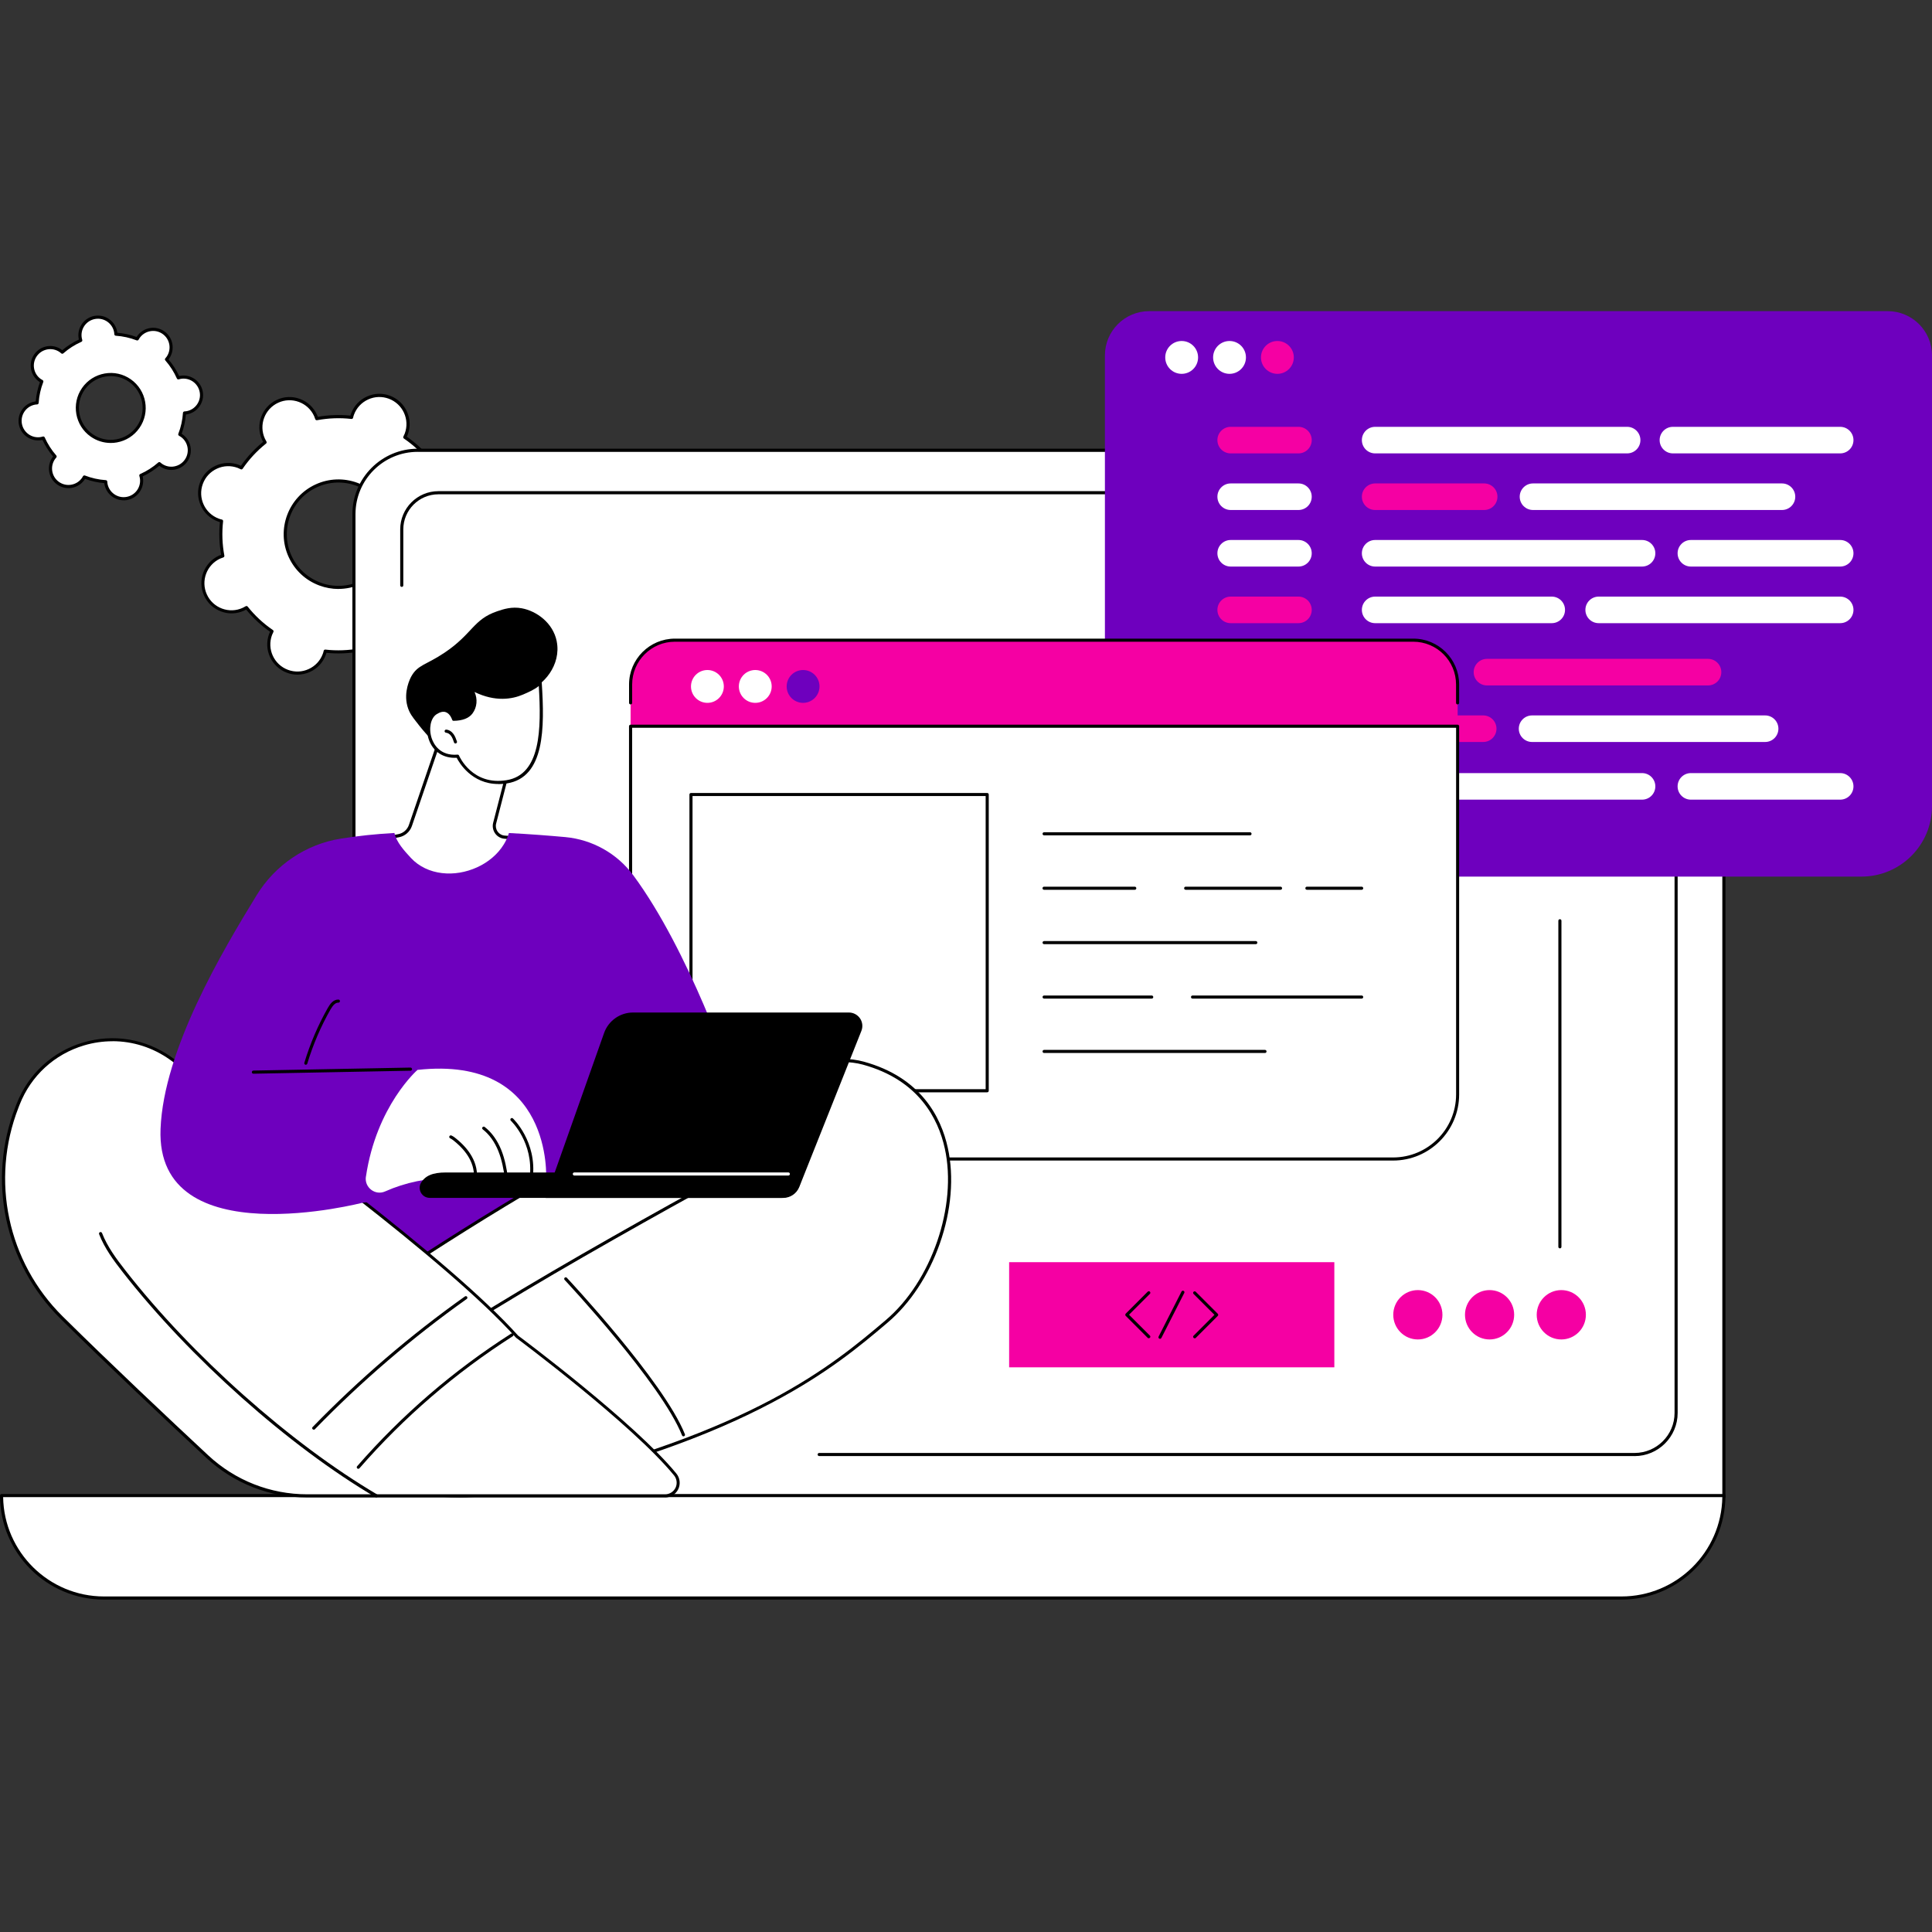 <svg width="80" height="80" viewBox="0 0 80 80" fill="none" xmlns="http://www.w3.org/2000/svg">
<rect x="0" y="0" width="80" height="80" fill="#333333" stroke="none"/>
<path d="M8.508 24.642C8.78 25.238 9.484 25.5 10.08 25.226C10.124 25.206 10.166 25.182 10.206 25.158C10.512 25.542 10.868 25.872 11.264 26.14C11.242 26.182 11.222 26.226 11.204 26.272C10.976 26.886 11.288 27.568 11.902 27.798C12.516 28.026 13.198 27.714 13.426 27.1C13.444 27.054 13.456 27.008 13.468 26.962C13.942 27.016 14.428 27 14.91 26.91C14.924 26.956 14.94 27 14.962 27.044C15.234 27.64 15.938 27.902 16.534 27.628C17.13 27.356 17.392 26.652 17.118 26.056C17.098 26.012 17.074 25.97 17.05 25.93C17.434 25.624 17.764 25.268 18.032 24.872C18.074 24.894 18.118 24.914 18.164 24.932C18.778 25.16 19.46 24.848 19.688 24.234C19.916 23.62 19.604 22.938 18.99 22.708C18.944 22.69 18.898 22.678 18.852 22.666C18.906 22.192 18.89 21.706 18.8 21.224C18.846 21.21 18.89 21.194 18.934 21.172C19.53 20.9 19.792 20.196 19.518 19.6C19.246 19.004 18.542 18.742 17.946 19.016C17.902 19.036 17.86 19.06 17.82 19.084C17.514 18.7 17.158 18.37 16.762 18.102C16.784 18.06 16.804 18.016 16.822 17.97C17.05 17.356 16.738 16.674 16.124 16.444C15.51 16.216 14.828 16.528 14.6 17.142C14.582 17.188 14.57 17.234 14.558 17.28C14.084 17.226 13.598 17.242 13.116 17.332C13.102 17.286 13.086 17.242 13.064 17.198C12.792 16.602 12.088 16.34 11.492 16.614C10.896 16.886 10.634 17.59 10.908 18.186C10.928 18.23 10.952 18.272 10.976 18.312C10.592 18.618 10.262 18.974 9.994 19.37C9.952 19.348 9.908 19.328 9.862 19.31C9.248 19.082 8.566 19.394 8.338 20.008C8.11 20.622 8.422 21.304 9.036 21.534C9.082 21.552 9.128 21.564 9.174 21.576C9.12 22.05 9.136 22.536 9.226 23.018C9.18 23.032 9.136 23.048 9.092 23.07C8.496 23.342 8.234 24.046 8.508 24.642ZM12.01 23.038C11.504 21.932 11.99 20.624 13.096 20.118C14.202 19.612 15.508 20.098 16.014 21.204C16.52 22.31 16.034 23.618 14.928 24.124C13.822 24.63 12.516 24.144 12.01 23.038Z" fill="white"/>
<path d="M12.316 27.936C12.168 27.936 12.022 27.91 11.88 27.856C11.234 27.616 10.904 26.894 11.144 26.248C11.154 26.22 11.166 26.19 11.182 26.16C10.812 25.9 10.478 25.592 10.192 25.24C10.162 25.256 10.134 25.27 10.108 25.284C9.804 25.424 9.464 25.436 9.152 25.318C8.84 25.202 8.59 24.97 8.452 24.666C8.166 24.04 8.442 23.296 9.068 23.008C9.096 22.996 9.124 22.984 9.156 22.972C9.078 22.526 9.06 22.072 9.106 21.62C9.074 21.61 9.044 21.602 9.016 21.59C8.37 21.35 8.04 20.628 8.28 19.982C8.396 19.668 8.628 19.42 8.932 19.282C9.236 19.144 9.576 19.13 9.888 19.248C9.916 19.258 9.946 19.27 9.976 19.286C10.236 18.914 10.544 18.582 10.896 18.296C10.88 18.266 10.866 18.238 10.852 18.212C10.566 17.586 10.842 16.842 11.468 16.554C11.772 16.414 12.112 16.402 12.424 16.52C12.736 16.636 12.986 16.868 13.124 17.172C13.136 17.2 13.148 17.228 13.16 17.26C13.606 17.182 14.06 17.164 14.51 17.21C14.52 17.178 14.528 17.148 14.54 17.12C14.656 16.806 14.888 16.558 15.192 16.42C15.496 16.28 15.836 16.268 16.148 16.386C16.794 16.626 17.124 17.348 16.884 17.994C16.874 18.022 16.862 18.052 16.846 18.082C17.216 18.342 17.55 18.65 17.836 19.002C17.866 18.986 17.894 18.972 17.92 18.958C18.224 18.818 18.564 18.806 18.876 18.924C19.188 19.04 19.438 19.272 19.576 19.576C19.862 20.202 19.586 20.946 18.96 21.234C18.932 21.246 18.904 21.258 18.872 21.27C18.95 21.716 18.968 22.17 18.922 22.622C18.954 22.632 18.984 22.64 19.012 22.652C19.658 22.892 19.988 23.614 19.748 24.26C19.632 24.574 19.4 24.822 19.096 24.96C18.792 25.1 18.452 25.112 18.14 24.994C18.112 24.984 18.082 24.972 18.052 24.956C17.792 25.328 17.484 25.66 17.132 25.946C17.148 25.976 17.162 26.004 17.176 26.03C17.462 26.656 17.186 27.4 16.56 27.688C16.256 27.828 15.916 27.84 15.604 27.722C15.292 27.606 15.042 27.374 14.904 27.07C14.892 27.042 14.88 27.014 14.868 26.982C14.422 27.06 13.968 27.078 13.518 27.032C13.508 27.064 13.5 27.094 13.488 27.122C13.372 27.436 13.14 27.684 12.836 27.822C12.67 27.898 12.494 27.936 12.316 27.936ZM10.206 25.094C10.226 25.094 10.244 25.102 10.256 25.118C10.554 25.492 10.904 25.818 11.3 26.088C11.326 26.106 11.336 26.142 11.32 26.17C11.296 26.216 11.278 26.256 11.264 26.294C11.048 26.874 11.344 27.52 11.924 27.736C12.204 27.84 12.51 27.83 12.782 27.704C13.054 27.58 13.262 27.356 13.366 27.076C13.38 27.038 13.394 26.994 13.404 26.946C13.412 26.914 13.442 26.894 13.474 26.898C13.948 26.952 14.426 26.934 14.896 26.846C14.928 26.84 14.96 26.858 14.97 26.89C14.986 26.938 15.002 26.98 15.018 27.018C15.142 27.29 15.366 27.498 15.646 27.602C15.926 27.706 16.232 27.696 16.504 27.57C17.066 27.312 17.314 26.646 17.056 26.084C17.038 26.046 17.018 26.008 16.992 25.964C16.976 25.936 16.982 25.9 17.006 25.88C17.38 25.582 17.706 25.23 17.976 24.836C17.994 24.81 18.03 24.8 18.058 24.816C18.104 24.84 18.144 24.858 18.182 24.872C18.462 24.976 18.768 24.966 19.04 24.84C19.312 24.716 19.52 24.492 19.624 24.212C19.84 23.632 19.544 22.986 18.964 22.77C18.926 22.756 18.882 22.742 18.834 22.732C18.802 22.724 18.782 22.694 18.786 22.662C18.84 22.188 18.822 21.708 18.734 21.238C18.728 21.206 18.746 21.174 18.778 21.164C18.826 21.148 18.868 21.132 18.906 21.116C19.468 20.858 19.716 20.192 19.458 19.63C19.334 19.358 19.11 19.15 18.83 19.046C18.55 18.942 18.244 18.952 17.972 19.078C17.934 19.096 17.896 19.116 17.852 19.142C17.824 19.158 17.788 19.152 17.768 19.128C17.47 18.754 17.12 18.428 16.724 18.158C16.698 18.14 16.688 18.104 16.704 18.076C16.728 18.03 16.746 17.99 16.76 17.952C16.976 17.372 16.68 16.726 16.1 16.51C15.82 16.406 15.514 16.416 15.242 16.542C14.97 16.666 14.762 16.89 14.658 17.17C14.644 17.208 14.63 17.252 14.62 17.3C14.612 17.332 14.582 17.352 14.55 17.348C14.076 17.294 13.598 17.312 13.128 17.4C13.096 17.406 13.064 17.388 13.054 17.356C13.038 17.308 13.022 17.266 13.006 17.228C12.882 16.956 12.658 16.748 12.378 16.644C12.098 16.54 11.792 16.55 11.52 16.676C10.958 16.934 10.71 17.6 10.968 18.162C10.986 18.2 11.006 18.238 11.032 18.282C11.048 18.31 11.042 18.346 11.018 18.366C10.644 18.664 10.318 19.014 10.048 19.41C10.03 19.436 9.994 19.446 9.966 19.43C9.92 19.406 9.88 19.388 9.842 19.374C9.562 19.27 9.256 19.28 8.984 19.406C8.712 19.53 8.504 19.754 8.4 20.034C8.184 20.614 8.48 21.26 9.06 21.476C9.098 21.49 9.142 21.504 9.19 21.514C9.222 21.522 9.242 21.552 9.238 21.584C9.184 22.058 9.202 22.538 9.29 23.008C9.296 23.04 9.278 23.072 9.246 23.082C9.196 23.098 9.156 23.114 9.118 23.13C8.556 23.388 8.308 24.054 8.566 24.616C8.69 24.888 8.914 25.096 9.194 25.2C9.474 25.304 9.78 25.294 10.052 25.168C10.09 25.15 10.128 25.13 10.172 25.104C10.182 25.098 10.194 25.094 10.206 25.094ZM14.014 24.388C13.748 24.388 13.48 24.34 13.222 24.244C12.654 24.032 12.204 23.614 11.952 23.062C11.432 21.926 11.934 20.578 13.07 20.058C13.62 19.806 14.236 19.784 14.804 19.994C15.372 20.206 15.822 20.624 16.074 21.176C16.594 22.312 16.092 23.66 14.956 24.18C14.656 24.318 14.336 24.386 14.014 24.386V24.388ZM12.07 23.01C12.308 23.53 12.734 23.924 13.268 24.124C13.802 24.324 14.384 24.302 14.902 24.064C15.974 23.574 16.446 22.302 15.956 21.23C15.718 20.71 15.292 20.314 14.758 20.116C14.222 19.916 13.642 19.938 13.124 20.176C12.052 20.666 11.58 21.938 12.07 23.01Z" fill="black"/>
<path d="M1.47 14.71C1.234 15.048 1.316 15.512 1.654 15.748C1.68 15.766 1.706 15.78 1.732 15.794C1.622 16.082 1.556 16.38 1.536 16.68C1.506 16.68 1.476 16.684 1.446 16.69C1.04 16.762 0.77 17.148 0.842 17.554C0.914 17.96 1.3 18.23 1.706 18.158C1.736 18.152 1.766 18.146 1.794 18.136C1.916 18.41 2.08 18.668 2.282 18.902C2.262 18.924 2.242 18.948 2.226 18.972C1.99 19.31 2.072 19.774 2.41 20.01C2.748 20.246 3.212 20.164 3.448 19.826C3.466 19.8 3.48 19.774 3.494 19.748C3.782 19.858 4.08 19.924 4.38 19.944C4.38 19.974 4.384 20.004 4.39 20.034C4.462 20.44 4.848 20.71 5.254 20.638C5.66 20.566 5.93 20.18 5.858 19.774C5.852 19.744 5.846 19.714 5.836 19.686C6.11 19.564 6.368 19.4 6.6 19.198C6.622 19.218 6.646 19.238 6.67 19.254C7.008 19.49 7.472 19.408 7.708 19.07C7.944 18.732 7.862 18.268 7.524 18.032C7.498 18.014 7.472 18 7.446 17.986C7.556 17.698 7.622 17.4 7.642 17.1C7.672 17.1 7.702 17.096 7.732 17.09C8.138 17.018 8.408 16.632 8.336 16.226C8.264 15.82 7.878 15.55 7.472 15.622C7.442 15.628 7.412 15.634 7.384 15.644C7.262 15.37 7.098 15.112 6.896 14.878C6.916 14.856 6.936 14.832 6.952 14.808C7.188 14.47 7.106 14.006 6.768 13.77C6.43 13.534 5.966 13.616 5.73 13.954C5.712 13.98 5.698 14.006 5.684 14.032C5.396 13.922 5.098 13.856 4.798 13.836C4.798 13.806 4.794 13.776 4.788 13.746C4.716 13.34 4.33 13.07 3.924 13.142C3.518 13.214 3.248 13.6 3.32 14.006C3.326 14.036 3.332 14.066 3.342 14.094C3.068 14.216 2.81 14.38 2.578 14.582C2.556 14.562 2.532 14.542 2.508 14.526C2.17 14.29 1.706 14.372 1.47 14.71ZM3.454 16.098C3.892 15.472 4.754 15.32 5.38 15.758C6.006 16.196 6.158 17.06 5.72 17.686C5.282 18.312 4.42 18.464 3.794 18.026C3.168 17.588 3.016 16.724 3.454 16.098Z" fill="white"/>
<path d="M5.12 20.716C4.734 20.716 4.392 20.44 4.324 20.048C4.322 20.034 4.32 20.02 4.318 20.006C4.046 19.982 3.778 19.924 3.52 19.83C3.512 19.842 3.504 19.854 3.498 19.866C3.374 20.044 3.188 20.162 2.976 20.2C2.764 20.238 2.548 20.19 2.372 20.066C2.006 19.81 1.916 19.304 2.172 18.938C2.18 18.926 2.188 18.916 2.198 18.904C2.022 18.694 1.874 18.462 1.758 18.216C1.744 18.22 1.73 18.222 1.718 18.224C1.278 18.302 0.858 18.008 0.78 17.568C0.742 17.356 0.79 17.14 0.914 16.962C1.038 16.784 1.224 16.666 1.436 16.628C1.45 16.626 1.462 16.624 1.478 16.622C1.502 16.35 1.56 16.082 1.654 15.824C1.642 15.816 1.63 15.808 1.618 15.802C1.252 15.546 1.162 15.04 1.418 14.674C1.542 14.496 1.728 14.378 1.94 14.34C2.152 14.302 2.368 14.35 2.544 14.474C2.556 14.482 2.566 14.49 2.578 14.5C2.788 14.324 3.018 14.176 3.266 14.06C3.262 14.046 3.26 14.032 3.258 14.02C3.22 13.808 3.268 13.592 3.392 13.414C3.516 13.236 3.702 13.118 3.914 13.08C4.354 13.002 4.774 13.296 4.852 13.736C4.854 13.75 4.856 13.764 4.858 13.778C5.13 13.802 5.398 13.86 5.656 13.954C5.664 13.942 5.672 13.93 5.678 13.92C5.802 13.742 5.988 13.624 6.2 13.586C6.412 13.548 6.628 13.596 6.804 13.72C7.17 13.976 7.258 14.482 7.004 14.848C6.996 14.86 6.988 14.87 6.978 14.882C7.154 15.092 7.302 15.322 7.418 15.57C7.432 15.566 7.446 15.564 7.458 15.562C7.898 15.484 8.318 15.778 8.396 16.218C8.434 16.43 8.386 16.646 8.262 16.824C8.138 17.002 7.952 17.12 7.74 17.158C7.726 17.16 7.714 17.162 7.698 17.164C7.674 17.436 7.616 17.704 7.522 17.962C7.534 17.97 7.546 17.978 7.556 17.984C7.922 18.24 8.012 18.746 7.756 19.112C7.632 19.29 7.446 19.408 7.234 19.446C7.022 19.484 6.806 19.436 6.63 19.312C6.618 19.304 6.608 19.296 6.596 19.286C6.386 19.462 6.156 19.61 5.908 19.726C5.912 19.74 5.914 19.754 5.916 19.766C5.954 19.978 5.906 20.194 5.782 20.372C5.658 20.55 5.472 20.668 5.26 20.706C5.212 20.714 5.166 20.718 5.118 20.718L5.12 20.716ZM3.492 19.686C3.492 19.686 3.508 19.686 3.516 19.69C3.794 19.798 4.086 19.862 4.382 19.882C4.414 19.884 4.44 19.91 4.442 19.942C4.442 19.974 4.446 20 4.45 20.024C4.516 20.394 4.87 20.642 5.238 20.576C5.418 20.544 5.574 20.444 5.678 20.296C5.782 20.146 5.822 19.966 5.79 19.786C5.786 19.762 5.78 19.736 5.77 19.706C5.76 19.674 5.776 19.642 5.806 19.628C6.078 19.508 6.33 19.346 6.554 19.15C6.578 19.128 6.614 19.128 6.64 19.15C6.664 19.172 6.684 19.188 6.704 19.202C6.854 19.306 7.034 19.346 7.212 19.314C7.392 19.282 7.548 19.182 7.652 19.034C7.868 18.726 7.792 18.3 7.484 18.086C7.464 18.072 7.44 18.058 7.414 18.044C7.386 18.028 7.372 17.994 7.384 17.964C7.492 17.686 7.556 17.394 7.576 17.096C7.578 17.064 7.604 17.038 7.636 17.036C7.666 17.036 7.694 17.032 7.718 17.028C7.898 16.996 8.054 16.896 8.158 16.748C8.262 16.598 8.302 16.418 8.27 16.24C8.204 15.87 7.85 15.622 7.482 15.688C7.458 15.692 7.432 15.698 7.402 15.708C7.37 15.718 7.338 15.702 7.324 15.672C7.204 15.4 7.042 15.148 6.846 14.924C6.824 14.9 6.824 14.862 6.846 14.838C6.866 14.816 6.884 14.794 6.898 14.774C7.114 14.466 7.038 14.04 6.73 13.826C6.582 13.722 6.4 13.682 6.222 13.714C6.042 13.746 5.886 13.846 5.782 13.994C5.768 14.014 5.754 14.038 5.74 14.064C5.724 14.092 5.69 14.106 5.66 14.094C5.382 13.986 5.09 13.922 4.794 13.902C4.762 13.9 4.736 13.874 4.734 13.842C4.734 13.812 4.73 13.784 4.726 13.76C4.66 13.39 4.306 13.142 3.938 13.208C3.758 13.24 3.602 13.34 3.498 13.488C3.394 13.638 3.354 13.818 3.386 13.996C3.39 14.02 3.396 14.046 3.406 14.076C3.416 14.108 3.4 14.14 3.37 14.154C3.098 14.274 2.846 14.436 2.622 14.632C2.598 14.654 2.56 14.654 2.536 14.632C2.512 14.61 2.492 14.594 2.472 14.58C2.324 14.476 2.142 14.436 1.964 14.468C1.784 14.5 1.628 14.6 1.524 14.748C1.308 15.056 1.384 15.482 1.692 15.696C1.712 15.71 1.736 15.724 1.762 15.738C1.79 15.754 1.804 15.788 1.792 15.818C1.684 16.096 1.62 16.388 1.6 16.686C1.598 16.718 1.572 16.744 1.54 16.746C1.51 16.746 1.482 16.75 1.458 16.754C1.278 16.786 1.122 16.886 1.018 17.034C0.914 17.184 0.874 17.364 0.906 17.544C0.972 17.914 1.326 18.162 1.694 18.096C1.718 18.092 1.744 18.086 1.774 18.076C1.806 18.066 1.838 18.082 1.852 18.112C1.972 18.384 2.134 18.636 2.33 18.86C2.352 18.884 2.352 18.92 2.33 18.946C2.31 18.97 2.292 18.99 2.278 19.01C2.062 19.318 2.138 19.744 2.446 19.958C2.596 20.062 2.776 20.102 2.954 20.07C3.134 20.038 3.29 19.938 3.394 19.79C3.408 19.77 3.422 19.746 3.436 19.72C3.448 19.698 3.47 19.686 3.492 19.686ZM4.584 18.342C4.29 18.342 4.002 18.252 3.756 18.08C3.102 17.622 2.942 16.716 3.4 16.062C3.622 15.744 3.954 15.534 4.334 15.466C4.714 15.398 5.1 15.484 5.416 15.706C6.07 16.164 6.23 17.07 5.772 17.724C5.55 18.042 5.218 18.252 4.838 18.32C4.754 18.336 4.668 18.342 4.584 18.342ZM3.506 16.136C3.088 16.732 3.234 17.558 3.83 17.974C4.118 18.176 4.468 18.254 4.816 18.192C5.164 18.13 5.466 17.938 5.668 17.65C6.086 17.054 5.94 16.228 5.344 15.812C5.056 15.61 4.704 15.532 4.358 15.594C4.01 15.656 3.708 15.848 3.506 16.136Z" fill="black"/>
<path d="M68.744 18.646H17.296C15.838 18.646 14.656 19.828 14.656 21.288V59.346C14.656 60.804 15.838 61.988 17.296 61.988H71.382V21.288C71.382 19.83 70.2 18.646 68.742 18.646H68.744Z" fill="white"/>
<path d="M71.384 62.05H17.296C15.804 62.05 14.592 60.836 14.592 59.344V21.286C14.592 19.794 15.806 18.58 17.296 18.58H68.744C70.236 18.58 71.448 19.794 71.448 21.286V61.986C71.448 62.022 71.42 62.05 71.384 62.05ZM17.296 18.71C15.876 18.71 14.72 19.866 14.72 21.288V59.346C14.72 60.768 15.876 61.924 17.296 61.924H71.318V21.29C71.318 19.868 70.162 18.712 68.742 18.712H17.296V18.71Z" fill="black"/>
<path d="M67.684 60.292H33.92C33.884 60.292 33.856 60.264 33.856 60.228C33.856 60.192 33.884 60.164 33.92 60.164H67.684C68.596 60.164 69.34 59.42 69.34 58.508V21.92C69.34 21.118 68.688 20.468 67.888 20.468H18.152C17.352 20.468 16.7 21.12 16.7 21.92V24.238C16.7 24.274 16.672 24.302 16.636 24.302C16.6 24.302 16.572 24.274 16.572 24.238V21.92C16.572 21.048 17.28 20.338 18.152 20.338H67.888C68.76 20.338 69.468 21.048 69.468 21.92V58.508C69.468 59.492 68.668 60.294 67.684 60.294V60.292Z" fill="black"/>
<path d="M67.14 66.172H4.308C1.964 66.172 0.064 64.272 0.064 61.928H71.382C71.382 64.272 69.482 66.172 67.138 66.172H67.14Z" fill="white"/>
<path d="M67.14 66.236H4.308C1.932 66.236 0 64.304 0 61.928C0 61.892 0.028 61.864 0.064 61.864H71.382C71.418 61.864 71.446 61.892 71.446 61.928C71.446 64.304 69.514 66.236 67.138 66.236H67.14ZM0.13 61.992C0.164 64.266 2.026 66.106 4.308 66.106H67.14C69.422 66.106 71.284 64.266 71.318 61.992H0.13Z" fill="black"/>
<path d="M78.166 12.884H47.586C46.572 12.884 45.752 13.706 45.752 14.718V33.378C45.752 34.992 47.06 36.298 48.672 36.298H77.08C78.694 36.298 80 34.99 80 33.378V14.718C80 13.704 79.178 12.884 78.166 12.884Z" fill="#6E00BE"/>
<path d="M49.61 14.8C49.61 15.176 49.306 15.48 48.93 15.48C48.554 15.48 48.25 15.176 48.25 14.8C48.25 14.424 48.554 14.12 48.93 14.12C49.306 14.12 49.61 14.424 49.61 14.8Z" fill="white"/>
<path d="M50.912 15.48C51.288 15.48 51.592 15.175 51.592 14.8C51.592 14.424 51.288 14.12 50.912 14.12C50.536 14.12 50.232 14.424 50.232 14.8C50.232 15.175 50.536 15.48 50.912 15.48Z" fill="white"/>
<path d="M52.894 15.48C53.269 15.48 53.574 15.175 53.574 14.8C53.574 14.424 53.269 14.12 52.894 14.12C52.518 14.12 52.214 14.424 52.214 14.8C52.214 15.175 52.518 15.48 52.894 15.48Z" fill="#F500A3"/>
<path d="M50.96 18.774H53.766C54.07 18.774 54.316 18.528 54.316 18.224C54.316 17.92 54.07 17.674 53.766 17.674H50.96C50.656 17.674 50.41 17.92 50.41 18.224C50.41 18.528 50.656 18.774 50.96 18.774Z" fill="#F500A3"/>
<path d="M50.96 21.118H53.766C54.07 21.118 54.316 20.872 54.316 20.568C54.316 20.264 54.07 20.018 53.766 20.018H50.96C50.656 20.018 50.41 20.264 50.41 20.568C50.41 20.872 50.656 21.118 50.96 21.118Z" fill="white"/>
<path d="M50.96 23.46H53.766C54.07 23.46 54.316 23.214 54.316 22.91C54.316 22.606 54.07 22.36 53.766 22.36H50.96C50.656 22.36 50.41 22.606 50.41 22.91C50.41 23.214 50.656 23.46 50.96 23.46Z" fill="white"/>
<path d="M50.96 25.804H53.766C54.07 25.804 54.316 25.558 54.316 25.254C54.316 24.95 54.07 24.704 53.766 24.704H50.96C50.656 24.704 50.41 24.95 50.41 25.254C50.41 25.558 50.656 25.804 50.96 25.804Z" fill="#F500A3"/>
<path d="M50.922 28.382H53.728C54.032 28.382 54.278 28.136 54.278 27.832C54.278 27.528 54.032 27.282 53.728 27.282H50.922C50.618 27.282 50.372 27.528 50.372 27.832C50.372 28.136 50.618 28.382 50.922 28.382Z" fill="white"/>
<path d="M50.922 30.724H53.728C54.032 30.724 54.278 30.478 54.278 30.174C54.278 29.87 54.032 29.624 53.728 29.624H50.922C50.618 29.624 50.372 29.87 50.372 30.174C50.372 30.478 50.618 30.724 50.922 30.724Z" fill="white"/>
<path d="M56.942 18.774H67.376C67.68 18.774 67.926 18.528 67.926 18.224C67.926 17.92 67.68 17.674 67.376 17.674H56.942C56.638 17.674 56.392 17.92 56.392 18.224C56.392 18.528 56.638 18.774 56.942 18.774Z" fill="white"/>
<path d="M56.942 21.118H61.456C61.76 21.118 62.006 20.872 62.006 20.568C62.006 20.264 61.76 20.018 61.456 20.018H56.942C56.638 20.018 56.392 20.264 56.392 20.568C56.392 20.872 56.638 21.118 56.942 21.118Z" fill="#F500A3"/>
<path d="M56.942 23.46H67.994C68.298 23.46 68.544 23.214 68.544 22.91C68.544 22.606 68.298 22.36 67.994 22.36H56.942C56.638 22.36 56.392 22.606 56.392 22.91C56.392 23.214 56.638 23.46 56.942 23.46Z" fill="white"/>
<path d="M56.942 25.804H64.254C64.558 25.804 64.804 25.558 64.804 25.254C64.804 24.95 64.558 24.704 64.254 24.704H56.942C56.638 24.704 56.392 24.95 56.392 25.254C56.392 25.558 56.638 25.804 56.942 25.804Z" fill="white"/>
<path d="M56.902 28.382H59.55C59.854 28.382 60.1 28.136 60.1 27.832C60.1 27.528 59.854 27.282 59.55 27.282H56.902C56.598 27.282 56.352 27.528 56.352 27.832C56.352 28.136 56.598 28.382 56.902 28.382Z" fill="white"/>
<path d="M56.902 30.724H61.416C61.72 30.724 61.966 30.478 61.966 30.174C61.966 29.87 61.72 29.624 61.416 29.624H56.902C56.598 29.624 56.352 29.87 56.352 30.174C56.352 30.478 56.598 30.724 56.902 30.724Z" fill="#F500A3"/>
<path d="M69.272 18.774H76.198C76.502 18.774 76.748 18.528 76.748 18.224C76.748 17.92 76.502 17.674 76.198 17.674H69.272C68.968 17.674 68.722 17.92 68.722 18.224C68.722 18.528 68.968 18.774 69.272 18.774Z" fill="white"/>
<path d="M63.478 21.118H73.788C74.092 21.118 74.338 20.872 74.338 20.568C74.338 20.264 74.092 20.018 73.788 20.018H63.478C63.174 20.018 62.928 20.264 62.928 20.568C62.928 20.872 63.174 21.118 63.478 21.118Z" fill="white"/>
<path d="M70.016 23.46H76.198C76.502 23.46 76.748 23.214 76.748 22.91C76.748 22.606 76.502 22.36 76.198 22.36H70.016C69.712 22.36 69.466 22.606 69.466 22.91C69.466 23.214 69.712 23.46 70.016 23.46Z" fill="white"/>
<path d="M50.96 33.112H53.766C54.07 33.112 54.316 32.866 54.316 32.562C54.316 32.258 54.07 32.012 53.766 32.012H50.96C50.656 32.012 50.41 32.258 50.41 32.562C50.41 32.866 50.656 33.112 50.96 33.112Z" fill="white"/>
<path d="M56.942 33.112H67.994C68.298 33.112 68.544 32.866 68.544 32.562C68.544 32.258 68.298 32.012 67.994 32.012H56.942C56.638 32.012 56.392 32.258 56.392 32.562C56.392 32.866 56.638 33.112 56.942 33.112Z" fill="white"/>
<path d="M70.016 33.112H76.198C76.502 33.112 76.748 32.866 76.748 32.562C76.748 32.258 76.502 32.012 76.198 32.012H70.016C69.712 32.012 69.466 32.258 69.466 32.562C69.466 32.866 69.712 33.112 70.016 33.112Z" fill="white"/>
<path d="M66.198 25.804H76.198C76.502 25.804 76.748 25.558 76.748 25.254C76.748 24.95 76.502 24.704 76.198 24.704H66.198C65.894 24.704 65.648 24.95 65.648 25.254C65.648 25.558 65.894 25.804 66.198 25.804Z" fill="white"/>
<path d="M61.572 28.382H70.726C71.03 28.382 71.276 28.136 71.276 27.832C71.276 27.528 71.03 27.282 70.726 27.282H61.572C61.268 27.282 61.022 27.528 61.022 27.832C61.022 28.136 61.268 28.382 61.572 28.382Z" fill="#F500A3"/>
<path d="M63.44 30.724H73.09C73.394 30.724 73.64 30.478 73.64 30.174C73.64 29.87 73.394 29.624 73.09 29.624H63.44C63.136 29.624 62.89 29.87 62.89 30.174C62.89 30.478 63.136 30.724 63.44 30.724Z" fill="white"/>
<path d="M58.522 26.506H27.946C26.932 26.506 26.112 27.328 26.112 28.34V45.07C26.112 46.682 27.42 47.99 29.032 47.99H57.438C59.05 47.99 60.358 46.682 60.358 45.07V28.34C60.358 27.326 59.536 26.506 58.524 26.506H58.522Z" fill="#F500A3"/>
<path d="M26.11 30.072H60.356V45.318C60.356 46.794 59.158 47.992 57.682 47.992H28.784C27.308 47.992 26.11 46.794 26.11 45.318V30.072Z" fill="white"/>
<path d="M57.682 48.056H28.784C27.274 48.056 26.046 46.828 26.046 45.318V30.072C26.046 30.036 26.074 30.008 26.11 30.008H60.356C60.392 30.008 60.42 30.036 60.42 30.072V45.318C60.42 46.828 59.192 48.056 57.682 48.056ZM26.176 30.136V45.318C26.176 46.756 27.346 47.928 28.786 47.928H57.684C59.122 47.928 60.294 46.758 60.294 45.318V30.136H26.176Z" fill="black"/>
<path d="M60.356 29.168C60.32 29.168 60.292 29.14 60.292 29.104V28.342C60.292 27.366 59.498 26.572 58.522 26.572H27.946C26.97 26.572 26.176 27.366 26.176 28.342V29.104C26.176 29.14 26.148 29.168 26.112 29.168C26.076 29.168 26.048 29.14 26.048 29.104V28.342C26.048 27.294 26.9 26.444 27.946 26.444H58.522C59.57 26.444 60.42 27.296 60.42 28.342V29.104C60.42 29.14 60.392 29.168 60.356 29.168Z" fill="black"/>
<path d="M29.292 29.104C29.667 29.104 29.972 28.799 29.972 28.424C29.972 28.048 29.667 27.744 29.292 27.744C28.916 27.744 28.612 28.048 28.612 28.424C28.612 28.799 28.916 29.104 29.292 29.104Z" fill="white"/>
<path d="M31.274 29.104C31.649 29.104 31.954 28.799 31.954 28.424C31.954 28.048 31.649 27.744 31.274 27.744C30.898 27.744 30.594 28.048 30.594 28.424C30.594 28.799 30.898 29.104 31.274 29.104Z" fill="white"/>
<path d="M33.254 29.104C33.629 29.104 33.934 28.799 33.934 28.424C33.934 28.048 33.629 27.744 33.254 27.744C32.878 27.744 32.574 28.048 32.574 28.424C32.574 28.799 32.878 29.104 33.254 29.104Z" fill="#6E00BE"/>
<path d="M40.878 32.9H28.612V45.166H40.878V32.9Z" fill="white"/>
<path d="M40.878 45.23H28.612C28.576 45.23 28.548 45.202 28.548 45.166V32.9C28.548 32.864 28.576 32.836 28.612 32.836H40.878C40.914 32.836 40.942 32.864 40.942 32.9V45.166C40.942 45.202 40.914 45.23 40.878 45.23ZM28.676 45.1H40.814V32.962H28.676V45.1Z" fill="black"/>
<path d="M51.76 34.59H43.234C43.198 34.59 43.17 34.562 43.17 34.526C43.17 34.49 43.198 34.462 43.234 34.462H51.76C51.796 34.462 51.824 34.49 51.824 34.526C51.824 34.562 51.796 34.59 51.76 34.59Z" fill="black"/>
<path d="M56.384 36.844H54.116C54.08 36.844 54.052 36.816 54.052 36.78C54.052 36.744 54.08 36.716 54.116 36.716H56.384C56.42 36.716 56.448 36.744 56.448 36.78C56.448 36.816 56.42 36.844 56.384 36.844Z" fill="black"/>
<path d="M53.024 36.844H49.096C49.06 36.844 49.032 36.816 49.032 36.78C49.032 36.744 49.06 36.716 49.096 36.716H53.024C53.06 36.716 53.088 36.744 53.088 36.78C53.088 36.816 53.06 36.844 53.024 36.844Z" fill="black"/>
<path d="M46.988 36.844H43.232C43.196 36.844 43.168 36.816 43.168 36.78C43.168 36.744 43.196 36.716 43.232 36.716H46.988C47.024 36.716 47.052 36.744 47.052 36.78C47.052 36.816 47.024 36.844 46.988 36.844Z" fill="black"/>
<path d="M52 39.096H43.234C43.198 39.096 43.17 39.068 43.17 39.032C43.17 38.996 43.198 38.968 43.234 38.968H52C52.036 38.968 52.064 38.996 52.064 39.032C52.064 39.068 52.036 39.096 52 39.096Z" fill="black"/>
<path d="M56.384 41.35H49.38C49.344 41.35 49.316 41.322 49.316 41.286C49.316 41.25 49.344 41.222 49.38 41.222H56.384C56.42 41.222 56.448 41.25 56.448 41.286C56.448 41.322 56.42 41.35 56.384 41.35Z" fill="black"/>
<path d="M47.69 41.35H43.234C43.198 41.35 43.17 41.322 43.17 41.286C43.17 41.25 43.198 41.222 43.234 41.222H47.69C47.726 41.222 47.754 41.25 47.754 41.286C47.754 41.322 47.726 41.35 47.69 41.35Z" fill="black"/>
<path d="M52.38 43.602H43.234C43.198 43.602 43.17 43.574 43.17 43.538C43.17 43.502 43.198 43.474 43.234 43.474H52.38C52.416 43.474 52.444 43.502 52.444 43.538C52.444 43.574 52.416 43.602 52.38 43.602Z" fill="black"/>
<path d="M55.252 52.264H41.786V56.618H55.252V52.264Z" fill="#F500A3"/>
<path d="M49.47 55.416C49.454 55.416 49.438 55.41 49.424 55.398C49.398 55.372 49.398 55.332 49.424 55.308L50.288 54.444L49.424 53.58C49.398 53.554 49.398 53.514 49.424 53.49C49.45 53.464 49.49 53.464 49.514 53.49L50.424 54.4C50.45 54.426 50.45 54.466 50.424 54.49L49.514 55.4C49.502 55.412 49.484 55.418 49.468 55.418L49.47 55.416Z" fill="black"/>
<path d="M47.57 55.416C47.554 55.416 47.538 55.41 47.524 55.398L46.614 54.488C46.602 54.476 46.596 54.46 46.596 54.442C46.596 54.424 46.602 54.408 46.614 54.396L47.524 53.486C47.55 53.46 47.59 53.46 47.614 53.486C47.64 53.512 47.64 53.552 47.614 53.576L46.75 54.44L47.614 55.304C47.64 55.33 47.64 55.37 47.614 55.394C47.602 55.406 47.584 55.412 47.568 55.412L47.57 55.416Z" fill="black"/>
<path d="M48.034 55.438C48.034 55.438 48.014 55.436 48.004 55.43C47.972 55.414 47.96 55.376 47.976 55.344L48.924 53.48C48.94 53.448 48.978 53.436 49.01 53.452C49.042 53.468 49.054 53.506 49.038 53.538L48.09 55.402C48.078 55.424 48.056 55.438 48.032 55.438H48.034Z" fill="black"/>
<path d="M58.71 55.464C59.272 55.464 59.728 55.006 59.728 54.442C59.728 53.877 59.272 53.42 58.71 53.42C58.148 53.42 57.692 53.877 57.692 54.442C57.692 55.006 58.148 55.464 58.71 55.464Z" fill="#F500A3"/>
<path d="M61.68 55.464C62.242 55.464 62.698 55.006 62.698 54.442C62.698 53.877 62.242 53.42 61.68 53.42C61.118 53.42 60.662 53.877 60.662 54.442C60.662 55.006 61.118 55.464 61.68 55.464Z" fill="#F500A3"/>
<path d="M64.65 55.464C65.212 55.464 65.668 55.006 65.668 54.442C65.668 53.877 65.212 53.42 64.65 53.42C64.088 53.42 63.632 53.877 63.632 54.442C63.632 55.006 64.088 55.464 64.65 55.464Z" fill="#F500A3"/>
<path d="M64.592 51.692C64.556 51.692 64.528 51.664 64.528 51.628V38.126C64.528 38.09 64.556 38.062 64.592 38.062C64.628 38.062 64.656 38.09 64.656 38.126V51.628C64.656 51.664 64.628 51.692 64.592 51.692Z" fill="black"/>
<path d="M18.156 30.782L16.994 34.18C16.92 34.398 16.736 34.558 16.51 34.602L15.992 34.702C15.992 34.702 17.336 37.624 19.604 37.134C21.87 36.644 21.372 34.702 21.372 34.702L20.892 34.664C20.604 34.64 20.408 34.364 20.48 34.086L21.018 31.998C21.018 31.998 18.822 30.226 18.154 30.782H18.156Z" fill="white"/>
<path d="M19.1 37.254C17.12 37.254 15.946 34.758 15.934 34.73C15.926 34.712 15.926 34.692 15.934 34.674C15.944 34.656 15.96 34.644 15.978 34.64L16.496 34.54C16.698 34.5 16.864 34.356 16.932 34.16L18.094 30.762C18.098 30.75 18.104 30.74 18.114 30.734C18.814 30.15 20.968 31.874 21.06 31.948C21.08 31.964 21.088 31.99 21.082 32.014L20.544 34.102C20.514 34.216 20.536 34.338 20.606 34.434C20.674 34.53 20.782 34.592 20.9 34.6L21.38 34.638C21.408 34.64 21.43 34.66 21.438 34.686C21.446 34.718 21.64 35.5 21.2 36.212C20.896 36.706 20.364 37.036 19.62 37.198C19.442 37.236 19.27 37.254 19.102 37.254H19.1ZM16.088 34.75C16.316 35.198 17.602 37.502 19.592 37.072C20.3 36.92 20.804 36.608 21.09 36.146C21.444 35.574 21.354 34.936 21.322 34.764L20.89 34.73C20.734 34.718 20.592 34.638 20.502 34.51C20.412 34.382 20.382 34.222 20.42 34.072L20.948 32.024C20.328 31.53 18.732 30.432 18.212 30.824L17.056 34.204C16.974 34.442 16.77 34.62 16.524 34.668L16.09 34.752L16.088 34.75Z" fill="black"/>
<path d="M23.052 26.556C23.25 27.536 22.488 28.426 21.828 28.59C21.804 28.596 21.782 28.6 21.758 28.606C21.744 28.654 21.726 28.704 21.704 28.752C21.444 29.32 20.702 29.596 20.078 29.54C19.898 29.734 19.662 30.004 19.412 30.344C18.614 31.432 18.048 30.944 17.22 29.866C17.11 29.722 16.95 29.54 16.868 29.236C16.704 28.632 16.988 28.09 17.024 28.022C17.294 27.522 17.642 27.54 18.408 27.026C19.572 26.244 19.592 25.646 20.592 25.31C20.856 25.22 21.19 25.112 21.606 25.188C22.212 25.3 22.898 25.784 23.054 26.558L23.052 26.556Z" fill="black"/>
<path d="M18.948 31.31C18.948 31.31 19.51 32.61 20.986 32.37C22.46 32.13 22.498 30.254 22.366 28.26C22.218 28.448 21.888 28.594 21.628 28.704C20.568 29.156 19.614 28.564 19.474 28.488C19.726 28.798 19.728 29.22 19.514 29.506C19.396 29.664 19.176 29.778 18.784 29.784C18.784 29.784 18.598 29.16 18.042 29.522C17.486 29.884 17.692 31.414 18.95 31.31H18.948Z" fill="white"/>
<path d="M20.634 32.464C19.53 32.464 19.014 31.582 18.91 31.378C18.36 31.408 17.93 31.126 17.756 30.62C17.598 30.16 17.706 29.664 18.006 29.47C18.19 29.35 18.358 29.318 18.508 29.372C18.696 29.442 18.794 29.632 18.83 29.72C19.136 29.708 19.35 29.624 19.464 29.47C19.668 29.196 19.652 28.81 19.426 28.532C19.406 28.508 19.406 28.474 19.426 28.45C19.446 28.426 19.48 28.42 19.506 28.434L19.534 28.45C20.438 28.956 21.158 28.838 21.604 28.648C21.83 28.552 22.174 28.406 22.316 28.224C22.332 28.204 22.36 28.194 22.386 28.202C22.412 28.21 22.43 28.232 22.432 28.26C22.556 30.148 22.558 32.184 20.998 32.438C20.87 32.458 20.75 32.468 20.636 32.468L20.634 32.464ZM18.948 31.246C18.974 31.246 18.996 31.262 19.006 31.284C19.028 31.336 19.568 32.536 20.974 32.306C22.39 32.076 22.42 30.196 22.31 28.406C22.144 28.546 21.896 28.658 21.652 28.762C21.21 28.95 20.516 29.074 19.65 28.654C19.782 28.946 19.756 29.286 19.564 29.544C19.418 29.74 19.156 29.842 18.784 29.848C18.752 29.848 18.73 29.83 18.722 29.802C18.722 29.8 18.646 29.556 18.462 29.49C18.354 29.45 18.224 29.48 18.076 29.576C17.828 29.738 17.742 30.178 17.878 30.578C17.954 30.8 18.21 31.308 18.944 31.248C18.944 31.248 18.948 31.248 18.95 31.248L18.948 31.246Z" fill="black"/>
<path d="M18.86 30.786C18.834 30.786 18.808 30.77 18.8 30.742C18.768 30.648 18.736 30.552 18.68 30.474C18.624 30.396 18.546 30.346 18.47 30.34C18.434 30.338 18.408 30.306 18.41 30.272C18.412 30.236 18.442 30.21 18.478 30.212C18.592 30.22 18.702 30.288 18.782 30.4C18.848 30.494 18.886 30.604 18.92 30.7C18.932 30.734 18.914 30.77 18.88 30.782C18.874 30.784 18.866 30.786 18.86 30.786Z" fill="black"/>
<path d="M15.118 49.3L21.992 48.438L22.648 50.008L17.324 52.602C17.324 52.602 14.688 50.784 15.118 49.3Z" fill="#6E00BE"/>
<path d="M13.404 54.786C13.404 54.786 30.558 42.598 35.748 44.02C40.938 45.442 39.768 52.134 36.714 54.714C34.59 56.508 31.23 59.376 21.732 61.59C12.234 63.804 13.404 54.784 13.404 54.784V54.786Z" fill="white"/>
<path d="M18.982 62.006C17.376 62.006 16.09 61.574 15.138 60.714C12.866 58.658 13.334 54.818 13.34 54.78C13.342 54.762 13.352 54.746 13.366 54.736C13.408 54.706 17.714 51.654 22.596 48.816C29.164 45 33.594 43.366 35.764 43.96C38.136 44.61 38.968 46.258 39.246 47.526C39.512 48.73 39.394 50.14 38.914 51.498C38.446 52.824 37.678 53.984 36.754 54.766L36.724 54.792C35.636 55.712 34.282 56.856 31.984 58.072C29.266 59.512 25.916 60.684 21.744 61.656C20.738 61.89 19.816 62.008 18.98 62.008L18.982 62.006ZM13.464 54.822C13.426 55.17 13.102 58.698 15.224 60.618C16.638 61.896 18.822 62.204 21.716 61.53C31.154 59.33 34.458 56.54 36.642 54.694L36.672 54.668C38.572 53.062 39.648 49.938 39.122 47.554C38.85 46.32 38.04 44.718 35.73 44.084C33.624 43.506 29.106 45.182 22.662 48.926C17.97 51.652 13.812 54.576 13.464 54.822Z" fill="black"/>
<path d="M28.302 59.476C28.276 59.476 28.252 59.46 28.242 59.436C27.374 57.264 23.418 53.04 23.38 52.998C23.356 52.972 23.356 52.932 23.382 52.908C23.408 52.884 23.448 52.884 23.472 52.91C23.512 52.952 27.484 57.196 28.36 59.388C28.374 59.42 28.358 59.458 28.324 59.472C28.316 59.476 28.308 59.476 28.3 59.476H28.302Z" fill="black"/>
<path d="M17.136 56.462C17.118 56.462 17.1 56.454 17.086 56.44C17.064 56.412 17.066 56.372 17.094 56.35C19.722 54.146 31.602 47.75 31.722 47.686C31.754 47.67 31.792 47.68 31.81 47.712C31.826 47.744 31.816 47.782 31.784 47.8C31.664 47.864 19.796 54.254 17.178 56.45C17.166 56.46 17.152 56.466 17.136 56.466V56.462Z" fill="black"/>
<path d="M27.96 61.056C28.092 61.218 28.12 61.442 28.03 61.632C27.94 61.822 27.75 61.942 27.54 61.942H12.72C11.184 61.942 9.706 61.36 8.582 60.314C6.986 58.828 4.58 56.566 2.552 54.558C0.252 52.284 -0.474 48.86 0.704 45.846C0.722 45.802 0.738 45.756 0.756 45.712C1.752 43.18 4.854 42.25 7.07 43.828C11.536 47.006 18.608 52.228 21.412 55.348C21.412 55.348 26.2 58.904 27.96 61.056Z" fill="white"/>
<path d="M27.542 62.006H12.72C11.164 62.006 9.678 61.422 8.538 60.362C6.896 58.834 4.518 56.594 2.506 54.606C0.186 52.312 -0.544 48.866 0.642 45.824L0.694 45.69C1.178 44.462 2.178 43.542 3.442 43.168C4.7 42.794 6.036 43.016 7.106 43.778C11.238 46.718 18.596 52.124 21.454 55.304C21.638 55.44 26.29 58.918 28.008 61.018C28.156 61.198 28.186 61.45 28.086 61.662C27.986 61.872 27.772 62.008 27.538 62.008L27.542 62.006ZM4.658 43.116C4.264 43.116 3.868 43.172 3.48 43.288C2.256 43.652 1.284 44.544 0.816 45.734L0.764 45.868C-0.404 48.862 0.316 52.254 2.598 54.512C4.608 56.5 6.986 58.738 8.626 60.266C9.742 61.304 11.196 61.876 12.72 61.876H27.542C27.726 61.876 27.894 61.768 27.974 61.602C28.052 61.436 28.028 61.236 27.912 61.094C26.178 58.974 21.424 55.434 21.376 55.398C21.372 55.396 21.37 55.392 21.366 55.39C18.518 52.22 11.164 46.818 7.034 43.878C6.326 43.374 5.5 43.114 4.658 43.114V43.116Z" fill="black"/>
<path d="M15.586 62.006C15.574 62.006 15.564 62.004 15.554 61.998C11.962 59.884 7.852 56.224 5.082 52.676C4.71 52.2 4.328 51.686 4.104 51.104C4.092 51.07 4.108 51.034 4.14 51.02C4.172 51.008 4.21 51.024 4.224 51.056C4.444 51.622 4.818 52.126 5.184 52.594C7.944 56.132 12.04 59.778 15.62 61.884C15.65 61.902 15.66 61.942 15.642 61.972C15.63 61.992 15.608 62.004 15.586 62.004V62.006Z" fill="black"/>
<path d="M14.836 60.82C14.822 60.82 14.806 60.814 14.794 60.804C14.768 60.78 14.764 60.74 14.788 60.714C16.642 58.586 18.788 56.74 21.166 55.222C21.196 55.202 21.236 55.212 21.254 55.242C21.274 55.272 21.264 55.312 21.234 55.33C18.866 56.84 16.73 58.68 14.884 60.798C14.872 60.812 14.854 60.82 14.836 60.82Z" fill="black"/>
<path d="M12.99 59.198C12.974 59.198 12.958 59.192 12.946 59.18C12.92 59.156 12.92 59.114 12.946 59.09C14.874 57.104 16.996 55.284 19.252 53.682C19.28 53.662 19.322 53.668 19.342 53.698C19.362 53.726 19.356 53.768 19.326 53.788C17.076 55.386 14.96 57.202 13.038 59.182C13.026 59.194 13.008 59.202 12.992 59.202L12.99 59.198Z" fill="black"/>
<path d="M26.226 36.248C25.556 35.342 24.53 34.766 23.408 34.662C22.768 34.604 21.968 34.54 21.074 34.494C21.024 34.656 20.956 34.81 20.866 34.958C20.606 35.384 20.202 35.712 19.75 35.916C19.298 36.12 18.792 36.212 18.296 36.152C17.812 36.094 17.352 35.888 17.016 35.526C16.744 35.232 16.416 34.876 16.332 34.492C15.522 34.538 14.882 34.606 14.122 34.724C12.67 34.952 11.394 35.816 10.626 37.07C9.218 39.368 6.778 43.456 6.648 46.744C6.438 52.044 15.038 49.796 15.038 49.796L24.698 48.908L30.294 44.576C30.294 44.576 28.552 39.392 26.224 36.246L26.226 36.248Z" fill="#6E00BE"/>
<path d="M15.15 48.726C15.085 49.172 15.537 49.518 15.948 49.334C16.791 48.96 17.704 48.772 18.627 48.782L22.614 48.822C22.614 48.822 22.927 43.682 17.288 44.302C17.288 44.302 15.586 45.782 15.152 48.726H15.15Z" fill="white"/>
<path d="M19.677 48.906C19.677 48.906 19.671 48.906 19.667 48.906C19.631 48.9 19.607 48.868 19.613 48.834C19.655 48.552 19.587 48.238 19.427 47.95C19.291 47.708 19.089 47.478 18.811 47.25C18.759 47.208 18.703 47.164 18.641 47.136C18.609 47.122 18.593 47.084 18.607 47.052C18.621 47.02 18.659 47.004 18.691 47.018C18.769 47.052 18.835 47.104 18.891 47.15C19.183 47.388 19.393 47.63 19.537 47.886C19.713 48.198 19.783 48.54 19.739 48.85C19.735 48.882 19.707 48.906 19.675 48.906H19.677Z" fill="black"/>
<path d="M20.967 48.832C20.935 48.832 20.907 48.808 20.903 48.776C20.855 48.436 20.785 48.038 20.637 47.668C20.485 47.286 20.261 46.974 19.991 46.766C19.963 46.744 19.957 46.704 19.979 46.676C20.001 46.648 20.041 46.642 20.069 46.664C20.357 46.886 20.595 47.216 20.757 47.62C20.911 48.004 20.981 48.41 21.031 48.758C21.035 48.794 21.011 48.826 20.977 48.83C20.973 48.83 20.971 48.83 20.967 48.83V48.832Z" fill="black"/>
<path d="M21.999 48.832C21.999 48.832 21.993 48.832 21.991 48.832C21.955 48.828 21.931 48.796 21.935 48.76C22.107 47.314 21.163 46.414 21.153 46.406C21.127 46.382 21.125 46.342 21.149 46.316C21.173 46.29 21.213 46.288 21.239 46.312C21.249 46.322 22.241 47.264 22.061 48.776C22.057 48.808 22.029 48.832 21.997 48.832H21.999Z" fill="black"/>
<path d="M32.352 49.602H17.806C17.72 49.602 17.634 49.58 17.562 49.532C17.396 49.418 17.338 49.212 17.404 49.036C17.576 48.676 17.93 48.55 18.454 48.55H33.306L33.114 49.074C32.996 49.392 32.692 49.602 32.352 49.602Z" fill="black"/>
<path d="M32.434 49.602C32.724 49.602 32.986 49.424 33.094 49.154L35.668 42.688C35.736 42.516 35.716 42.322 35.612 42.17C35.508 42.018 35.336 41.926 35.152 41.926H26.212C25.674 41.926 25.194 42.266 25.014 42.774L22.596 49.604H32.434V49.602Z" fill="black"/>
<path d="M32.644 48.676H23.782C23.746 48.676 23.718 48.648 23.718 48.612C23.718 48.576 23.746 48.548 23.782 48.548H32.644C32.68 48.548 32.708 48.576 32.708 48.612C32.708 48.648 32.68 48.676 32.644 48.676Z" fill="white"/>
<path d="M10.492 44.46C10.458 44.46 10.428 44.432 10.428 44.396C10.428 44.36 10.456 44.332 10.492 44.33L16.996 44.206C17.032 44.206 17.06 44.234 17.062 44.27C17.062 44.306 17.034 44.334 16.998 44.336L10.494 44.46H10.492Z" fill="black"/>
<path d="M12.664 44.09C12.664 44.09 12.652 44.09 12.646 44.088C12.612 44.078 12.592 44.042 12.602 44.008C12.84 43.218 13.166 42.454 13.574 41.736C13.66 41.584 13.798 41.382 14.014 41.39C14.05 41.39 14.078 41.42 14.076 41.456C14.076 41.492 14.044 41.52 14.01 41.518C13.9 41.514 13.798 41.604 13.686 41.798C13.282 42.506 12.96 43.262 12.724 44.042C12.716 44.07 12.69 44.088 12.662 44.088L12.664 44.09Z" fill="black"/>
</svg>
